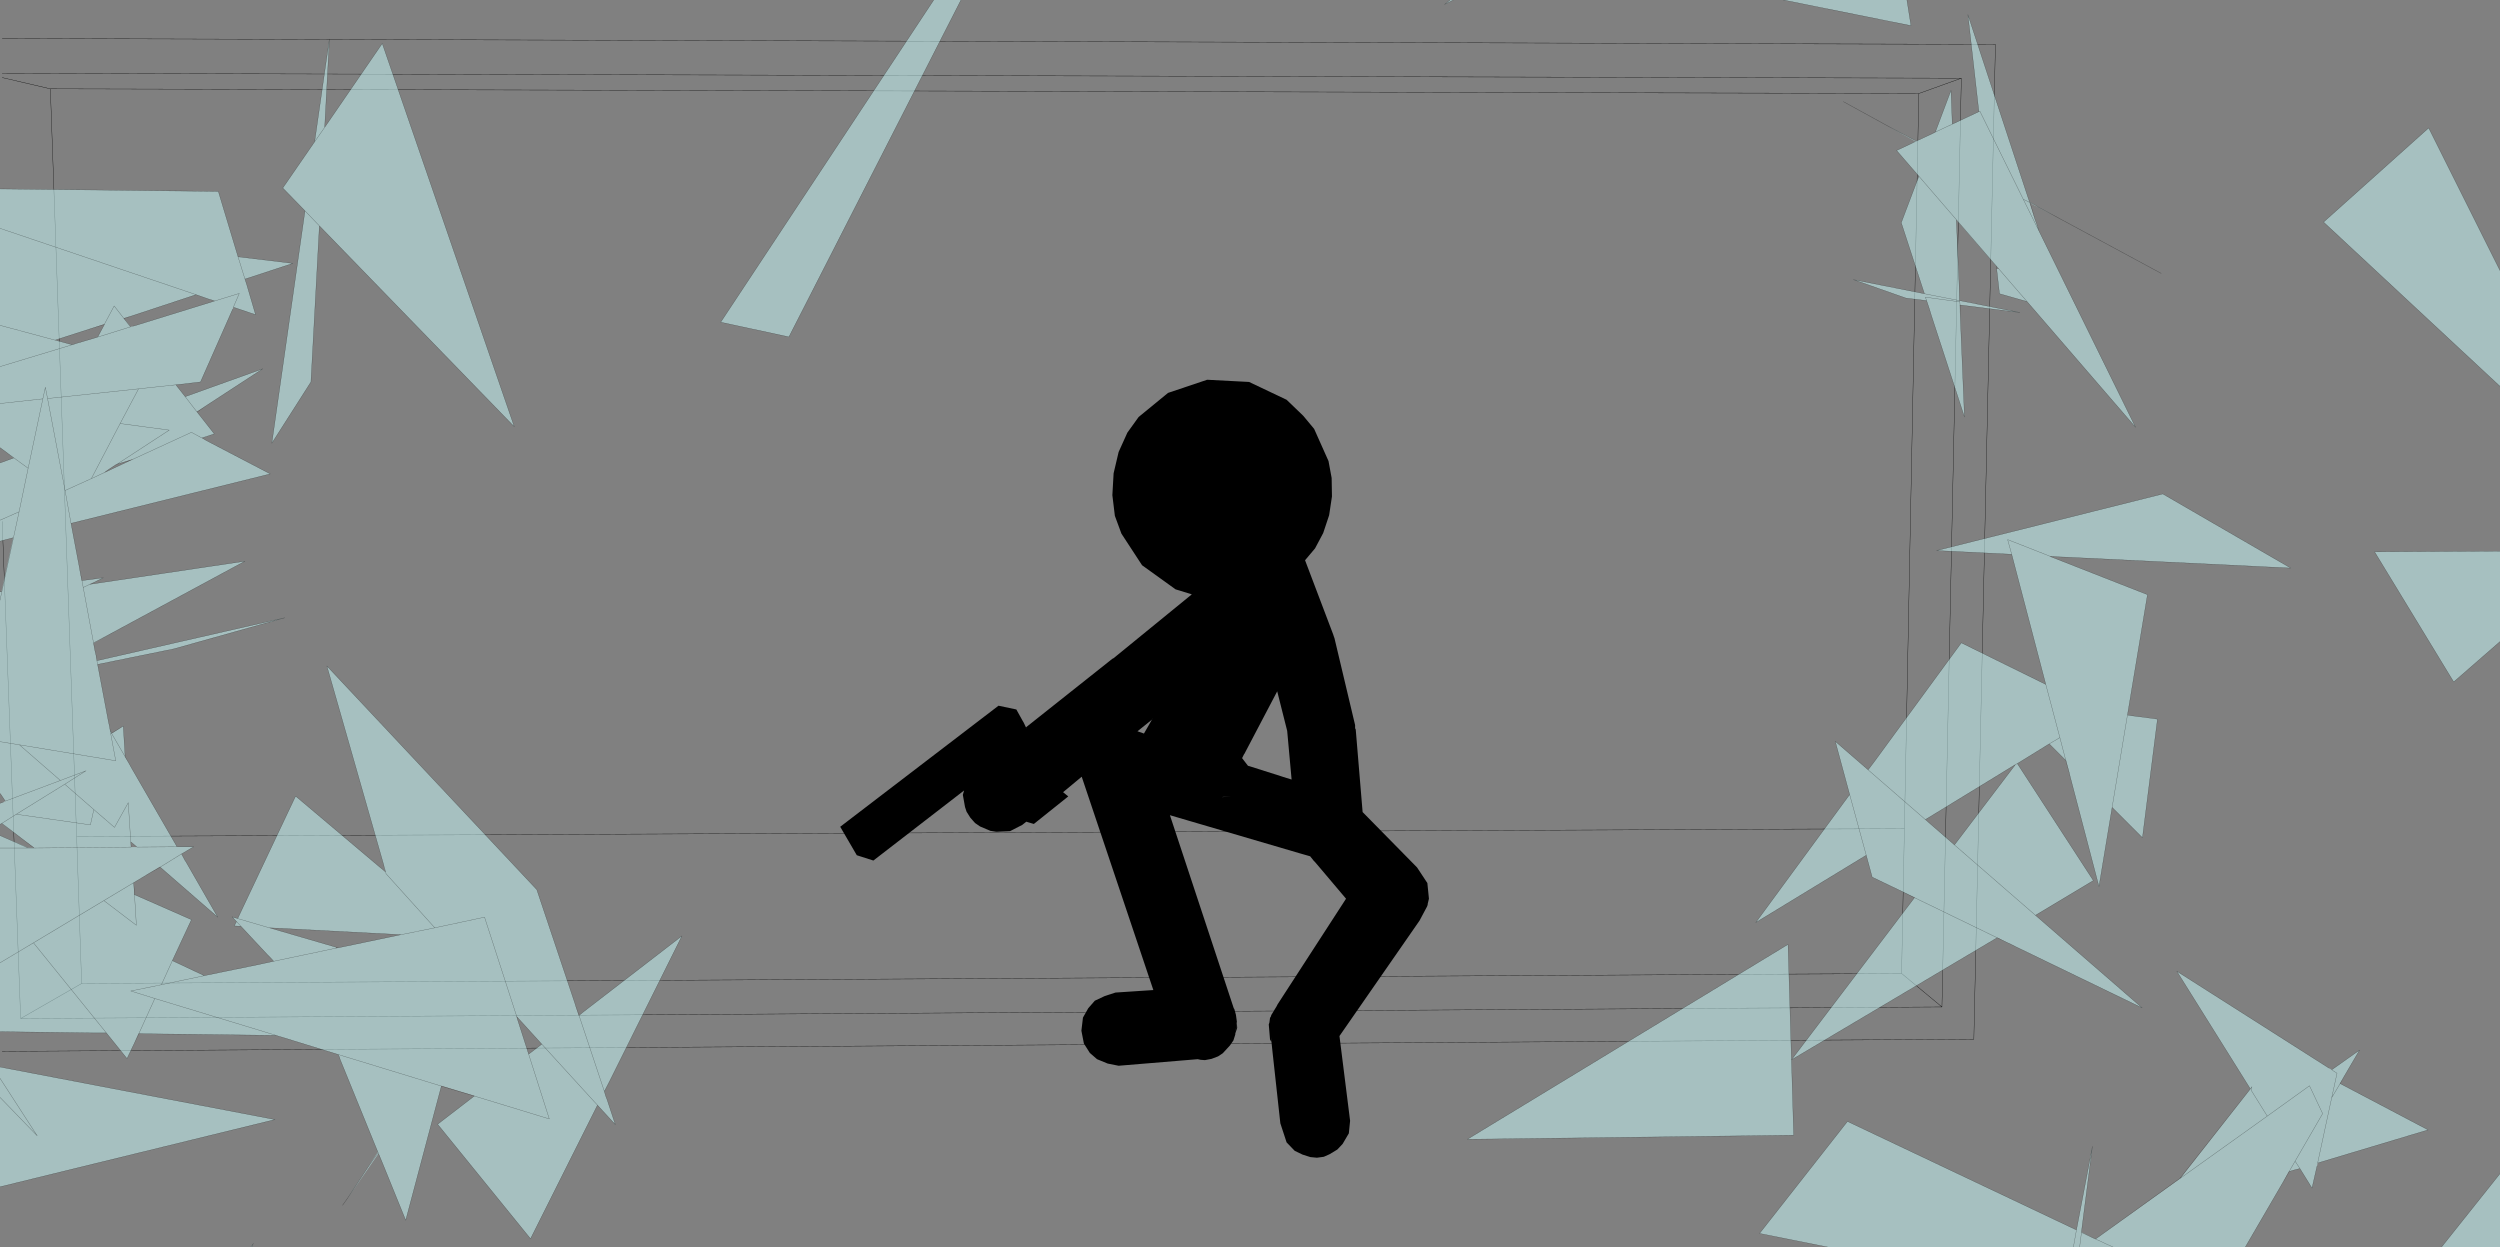 <?xml version="1.0" encoding="UTF-8" standalone="no"?>
<svg xmlns:xlink="http://www.w3.org/1999/xlink" height="199.4px" width="399.6px" xmlns="http://www.w3.org/2000/svg">
  <rect width="100%" height="100%" fill="#808080" stroke="none"/>
  <g transform="matrix(1.0, 0.0, 0.0, 1.0, -0.1, -0.45)">
    <path d="M306.8 15.4 L304.5 132.9 304.05 156.05 310.5 161.4 313.6 12.95 306.8 15.4 8.15 14.65 12.35 134.15 304.5 132.9 M0.45 6.6 L319.05 7.55 315.6 166.55 0.45 168.5 M0.45 12.85 L8.15 14.65 M0.45 83.8 L3.4 163.25 13.15 157.65 12.35 134.15 M0.45 12.15 L313.6 12.95 M310.5 161.4 L3.4 163.25 M13.15 157.65 L304.05 156.05" fill="none" stroke="#000000" stroke-linecap="round" stroke-linejoin="round" stroke-width="0.05"/>
    <path d="M399.7 62.2 L371.5 35.95 388.3 20.9 399.7 43.7 399.7 62.2 M316.4 18.25 L314.65 2.8 324.35 32.3 324.4 32.4 324.5 32.75 325.35 33.2 325.6 33.35 325.9 33.55 327.2 34.25 328.45 34.95 324.6 32.9 324.5 32.85 325.35 35.45 325.65 36.25 326.0 37.35 323.5 32.3 324.5 32.8 324.55 32.8 324.6 32.9 324.55 32.8 324.5 32.8 323.5 32.3 326.0 37.35 341.45 68.75 324.1 48.65 319.7 47.4 319.25 43.45 319.6 43.45 319.5 43.35 319.2 43.0 312.8 35.6 313.25 46.1 313.3 48.5 313.35 48.5 322.95 50.4 313.4 49.2 313.35 49.2 313.4 50.35 313.45 51.45 314.1 67.1 308.8 50.85 308.45 49.7 308.05 48.5 304.75 48.1 296.35 45.15 307.7 47.4 304.0 36.05 306.8 28.65 306.8 28.6 303.25 24.5 305.4 23.5 306.25 23.05 301.95 20.65 306.3 22.95 306.4 23.0 309.0 21.8 309.9 21.35 309.45 21.55 312.15 20.3 309.45 21.55 311.95 14.9 312.15 20.25 312.15 20.3 316.4 18.3 316.4 18.25 M324.5 32.8 L324.4 32.4 324.5 32.8 M325.35 33.2 L324.55 32.8 325.35 33.2 M299.65 122.25 L313.6 103.2 327.1 109.85 321.65 89.05 309.65 88.45 345.8 79.4 366.25 91.25 330.2 89.5 329.0 89.45 327.75 89.35 327.8 89.4 343.35 95.5 340.15 114.75 340.2 114.75 340.8 114.85 344.95 115.4 342.55 134.35 337.7 129.5 335.6 142.15 331.0 124.6 330.85 123.95 330.35 122.05 330.3 122.0 327.65 119.35 322.55 122.5 334.7 141.2 325.45 146.75 342.5 161.55 322.25 151.75 Q321.5 151.35 320.8 151.05 L319.35 150.3 319.35 150.35 319.3 150.35 318.8 150.65 286.45 169.85 286.8 181.9 234.65 182.55 285.9 151.4 286.45 169.85 306.1 143.95 306.15 143.95 306.15 143.9 304.45 143.1 299.35 140.65 298.4 137.15 280.75 147.9 295.75 127.45 293.45 118.95 298.7 123.5 299.65 122.25 M309.25 130.6 L307.85 131.45 298.7 123.5 307.85 131.45 309.25 130.6 307.85 131.45 312.5 135.5 322.25 122.65 309.25 130.6 M322.55 122.5 L322.25 122.65 322.55 122.5 M321.65 89.05 L321.0 86.7 327.75 89.35 321.0 86.7 321.65 89.05 M399.7 103.0 L392.3 109.45 379.65 88.65 399.7 88.55 399.7 103.0 M334.6 198.3 L332.8 197.45 332.9 196.55 332.8 197.45 334.6 198.3 335.05 198.5 348.55 188.85 348.65 188.75 359.8 174.5 360.05 174.15 359.95 174.75 362.5 178.85 348.65 188.75 362.5 178.85 359.95 174.75 360.05 174.15 359.8 174.5 348.05 155.7 372.4 171.2 372.8 171.45 377.25 168.3 374.7 172.65 374.1 173.65 374.15 173.65 388.2 181.05 370.55 186.35 370.45 186.85 369.65 190.35 367.7 187.2 367.65 187.25 366.85 187.45 366.0 187.7 365.95 187.7 365.0 189.45 358.95 199.85 338.0 199.85 335.05 198.5 338.0 199.85 332.5 199.85 331.5 199.85 332.0 197.05 331.5 199.85 292.6 199.85 281.35 197.6 295.4 179.7 332.0 197.05 334.55 183.7 332.9 196.55 332.8 197.4 334.6 198.3 M337.7 129.5 L340.15 114.75 337.7 129.5 M329.35 118.35 L327.65 119.35 329.35 118.35 327.1 109.85 329.35 118.35 330.3 122.0 329.35 118.35 M332.8 197.45 L332.5 199.85 332.8 197.45 M362.5 178.85 L369.25 174.0 371.35 178.45 366.95 186.05 366.0 187.7 366.95 186.05 371.35 178.45 369.25 174.0 362.5 178.85 M374.15 173.65 L372.8 175.9 373.65 172.0 372.8 171.45 373.65 172.0 372.8 175.9 374.15 173.65 M370.55 186.35 L372.8 175.9 370.55 186.35 M366.95 186.05 L367.7 187.2 366.95 186.05 M399.7 188.05 L399.7 199.85 390.3 199.85 399.7 188.05 M304.9 0.45 L305.55 4.55 285.15 0.45 304.9 0.45 M305.4 23.5 L306.4 23.0 305.4 23.5 M313.35 48.5 L313.35 48.7 307.85 47.95 308.05 48.5 307.85 47.95 313.35 48.7 313.35 48.5 M316.4 18.3 L316.55 18.2 323.5 32.3 316.55 18.2 316.4 18.3 M307.7 47.4 L313.3 48.5 307.7 47.4 M313.35 48.7 L313.4 49.2 313.35 48.7 M323.25 47.65 L323.2 47.6 323.15 47.55 323.1 47.5 306.8 28.6 323.1 47.5 323.15 47.55 323.2 47.6 323.25 47.65 323.4 47.85 323.35 47.8 323.25 47.65 M324.1 48.65 L323.55 48.0 323.4 47.85 323.55 48.0 324.1 48.65 M232.4 0.45 L231.0 1.15 231.9 0.45 232.4 0.45 M295.75 127.45 L298.4 137.15 295.75 127.45 M306.15 143.95 L319.35 150.35 306.15 143.95 M149.35 0.45 L153.7 0.45 126.2 54.3 115.3 51.95 149.35 0.45 M52.0 20.8 L52.45 20.15 61.2 7.4 82.3 68.65 51.15 36.55 48.85 34.15 51.15 36.55 49.8 61.5 43.55 71.3 48.85 34.15 45.3 30.5 50.4 23.1 52.0 20.8 50.4 23.1 50.4 23.05 52.75 6.7 52.0 20.75 52.0 20.8 M0.1 36.95 L0.1 30.65 35.0 31.05 38.15 41.5 46.9 42.55 39.75 44.9 39.6 44.95 39.25 45.05 39.6 46.15 39.7 46.5 40.95 50.75 37.4 49.55 38.35 47.35 34.45 48.55 38.35 47.35 37.4 49.55 37.3 49.85 32.15 61.5 29.2 61.85 28.2 61.95 29.7 63.85 42.1 59.4 32.9 65.4 31.55 66.25 31.6 66.3 34.35 69.8 32.4 70.45 32.35 70.45 32.9 70.75 33.05 70.85 43.3 76.2 11.45 84.1 12.75 90.95 12.95 92.1 13.15 93.25 13.2 93.25 16.6 92.8 15.0 93.6 14.4 93.85 14.45 93.85 13.4 94.35 13.2 93.25 13.4 94.35 14.45 93.85 39.25 90.15 16.75 102.3 15.05 103.25 15.25 104.35 15.45 105.2 15.5 105.6 15.6 106.05 45.6 99.2 27.95 104.15 15.7 106.65 17.45 115.9 17.6 116.55 17.7 117.2 17.75 117.25 17.95 117.65 17.8 117.75 18.6 122.05 3.2 119.5 9.75 125.2 0.95 128.5 9.75 125.2 3.2 119.5 0.1 119.0 3.2 119.5 18.6 122.05 17.8 117.75 17.95 117.65 17.95 117.7 19.8 116.5 20.1 121.4 20.1 121.45 20.65 122.35 21.15 123.25 28.4 135.8 28.45 135.8 31.05 135.8 29.1 136.95 29.15 137.0 29.65 137.95 29.85 138.25 34.9 147.05 25.7 139.05 25.65 139.0 24.1 139.95 21.45 141.55 21.5 142.05 21.55 143.45 21.6 143.45 30.7 147.45 27.65 154.0 32.75 156.4 41.05 154.7 42.45 154.4 43.85 154.1 43.3 153.5 43.1 153.3 42.85 153.05 38.6 148.5 37.55 148.45 37.9 147.75 37.2 147.0 37.65 147.15 37.85 147.2 38.1 147.25 47.35 127.7 60.8 139.05 61.05 139.25 61.7 139.8 61.5 139.0 61.45 138.75 52.35 106.9 85.9 142.65 91.8 160.25 92.0 160.85 92.15 161.35 92.6 162.75 92.65 162.75 93.4 162.15 109.1 150.05 97.5 173.35 96.7 174.9 96.9 175.6 97.15 176.25 98.45 180.2 95.6 177.1 84.9 198.45 70.05 180.15 75.9 175.65 75.95 175.65 75.95 175.6 70.65 174.0 70.65 174.05 64.95 195.5 61.7 187.5 61.15 186.15 60.6 184.8 60.6 184.85 55.6 192.05 58.9 187.05 60.55 184.7 60.5 184.6 60.55 184.7 60.6 184.85 60.55 184.7 58.9 187.05 60.5 184.6 54.45 169.75 54.4 169.55 54.35 169.4 54.15 169.0 44.9 166.15 44.65 166.1 44.55 166.05 44.25 165.95 24.35 165.7 23.85 165.7 23.45 165.7 22.3 165.65 22.25 165.65 21.75 166.8 21.6 167.15 20.4 169.65 17.1 165.55 5.45 151.15 16.7 144.4 21.9 148.35 21.6 143.45 21.9 148.35 16.7 144.4 5.45 151.15 17.1 165.55 15.9 165.55 17.1 165.55 15.9 165.55 15.5 165.55 14.95 165.55 0.1 165.35 0.1 154.35 5.45 151.15 0.1 154.35 0.1 136.0 0.1 134.0 4.6 136.0 0.1 136.0 4.6 136.0 0.1 134.0 4.6 135.95 5.5 135.95 5.5 136.0 21.05 135.85 5.5 136.0 5.5 135.95 5.55 135.95 3.6 134.5 2.95 134.0 2.3 133.5 0.35 132.05 0.1 132.25 0.1 128.85 0.65 128.65 0.95 128.5 0.15 127.3 0.1 127.25 0.1 119.0 0.1 96.4 0.1 95.05 0.2 95.05 0.35 95.0 2.2 86.4 0.1 86.95 0.1 83.6 0.1 74.45 2.3 73.65 1.45 73.0 1.2 72.8 0.1 72.0 0.1 64.95 0.1 59.05 11.65 55.55 0.1 59.05 0.1 52.45 9.4 54.95 0.1 52.45 0.1 36.95 31.45 47.55 0.1 36.95 M34.4 48.55 L33.8 48.35 33.6 48.3 33.3 48.2 31.45 47.55 21.0 51.0 19.9 51.3 19.9 51.35 21.0 52.7 21.3 52.6 21.85 52.45 34.45 48.55 34.4 48.55 M38.15 41.5 L39.25 45.05 39.6 46.15 39.25 45.05 38.15 41.5 M39.25 45.05 L39.6 44.95 39.25 45.05 M15.0 54.55 L20.95 52.7 21.0 52.7 20.95 52.7 15.0 54.55 15.75 54.3 15.75 54.25 16.8 52.3 16.8 52.25 14.85 52.9 8.95 54.8 9.4 54.95 11.65 55.55 12.0 55.45 12.1 55.4 15.0 54.55 M29.2 61.85 L22.25 62.6 7.7 64.15 7.35 62.35 6.95 64.2 0.1 64.95 6.95 64.2 7.35 62.35 7.7 64.15 22.25 62.6 29.2 61.85 M20.95 52.7 L19.9 51.35 20.95 52.7 M21.15 73.95 L21.4 73.8 19.45 74.45 18.75 74.65 18.65 74.7 17.45 75.5 16.95 75.85 16.65 76.05 20.8 74.1 21.15 73.95 21.25 73.9 30.7 69.55 32.35 70.45 34.35 69.8 32.35 70.45 30.7 69.55 21.25 73.9 21.15 73.95 M21.25 73.9 L20.8 74.1 21.25 73.9 M29.7 63.85 L31.55 66.25 29.7 63.85 M32.35 70.45 L32.4 70.45 32.35 70.45 M6.95 64.2 L4.6 75.3 1.45 73.0 4.6 75.3 6.95 64.2 M16.65 76.05 L14.7 76.95 19.3 68.15 27.15 69.2 18.8 74.65 18.75 74.65 18.8 74.65 27.15 69.2 19.3 68.15 14.7 76.95 16.65 76.05 M4.6 75.3 L3.15 82.25 0.1 83.6 3.15 82.25 4.6 75.3 M10.5 78.85 L11.45 84.1 10.5 78.85 7.7 64.15 10.5 78.85 14.7 76.95 10.5 78.85 M18.8 74.65 L19.45 74.45 18.8 74.65 M3.15 82.25 L0.4 95.0 0.2 95.05 0.4 95.0 3.15 82.25 M0.4 95.0 L0.1 96.4 0.4 95.0 M22.25 62.6 L19.3 68.15 22.25 62.6 M19.9 51.35 L18.35 49.35 16.8 52.25 18.35 49.35 19.9 51.35 M15.05 103.25 L15.05 103.2 16.75 102.3 15.05 103.2 15.05 103.25 M15.7 106.65 L15.5 105.6 15.7 106.65 M61.75 139.8 L61.8 140.1 69.6 148.75 64.2 149.85 69.6 148.75 61.8 140.1 61.75 139.8 61.7 139.8 61.75 139.8 61.5 139.0 61.75 139.8 M9.75 125.2 L13.85 123.65 10.45 125.8 2.7 130.6 0.4 132.05 0.35 132.05 0.4 132.05 2.7 130.6 10.45 125.8 13.85 123.65 9.75 125.2 M17.95 117.7 L20.1 121.4 17.95 117.7 M21.0 135.0 L20.6 128.75 18.4 132.7 15.1 129.85 10.45 125.8 15.1 129.85 18.4 132.7 20.6 128.75 21.0 135.0 21.05 135.85 22.0 135.85 21.0 135.0 M17.8 117.75 L17.6 116.55 17.8 117.75 M2.7 130.6 L14.55 132.3 15.1 129.85 14.55 132.3 2.7 130.6 M28.4 135.8 L22.0 135.85 28.4 135.8 M2.3 133.5 L0.4 132.05 2.3 133.5 M5.5 136.0 L4.6 136.0 5.5 136.0 M25.7 139.05 L29.1 136.95 25.7 139.05 M27.65 154.0 L25.9 157.85 21.0 158.85 24.85 160.05 22.3 165.65 24.85 160.05 21.0 158.85 25.9 157.85 27.65 154.0 M16.7 144.4 L21.45 141.55 16.7 144.4 M23.45 165.7 L22.3 165.65 23.45 165.7 M32.75 156.4 L25.9 157.85 32.75 156.4 M24.85 160.05 L44.25 165.95 24.85 160.05 M0.1 172.8 L0.1 171.0 44.05 179.4 0.1 190.15 0.1 175.85 6.05 182.0 0.1 172.8 6.05 182.0 0.1 175.85 0.1 172.8 M53.8 151.85 L53.8 152.0 54.1 151.95 53.8 151.85 54.15 151.95 54.1 151.95 54.15 151.95 64.2 149.85 43.15 148.75 53.8 151.85 M37.85 147.2 L43.15 148.75 37.85 147.2 M43.85 154.1 L53.8 152.0 43.85 154.1 43.3 153.5 43.85 154.1 M70.65 174.05 L54.15 169.0 70.65 174.05 M84.6 168.95 L87.9 179.3 75.95 175.65 87.9 179.3 84.6 168.95 85.65 168.15 86.7 167.35 82.7 162.95 82.65 162.9 82.9 163.65 84.6 168.95 M69.6 148.75 L77.55 147.05 82.7 162.95 77.55 147.05 69.6 148.75 M38.6 148.5 L37.9 147.75 38.6 148.5 M95.05 176.5 L94.5 175.9 86.7 167.35 94.5 175.9 95.05 176.5 95.6 177.1 95.05 176.5 M97.5 173.35 L96.7 174.9 92.65 162.75 93.4 162.15 92.65 162.75 96.7 174.9 97.5 173.35 M96.7 174.9 L96.9 175.6 96.7 174.9 M13.4 94.35 L15.05 103.2 13.4 94.35 M40.3 199.85 L40.15 199.85 40.6 199.2 40.3 199.85 M312.5 135.5 L325.45 146.75 312.5 135.5" fill="#ccffff" fill-opacity="0.502" fill-rule="evenodd" stroke="none"/>
    <path d="M399.7 62.2 L371.5 35.95 388.3 20.9 399.7 43.7 M316.4 18.25 L314.65 2.8 324.35 32.3 324.4 32.4 324.5 32.8 323.5 32.3 326.0 37.35 325.65 36.25 325.35 35.45 324.6 32.9 324.55 32.8 324.5 32.8 M325.35 33.2 L325.6 33.35 325.9 33.55 327.2 34.25 345.55 44.15 M324.55 32.8 L325.35 33.2 M299.65 122.25 L313.6 103.2 327.1 109.85 321.65 89.05 309.65 88.45 345.8 79.4 366.25 91.25 330.2 89.5 329.0 89.45 327.8 89.4 343.35 95.5 340.15 114.75 337.7 129.5 335.6 142.15 331.0 124.6 330.85 123.95 330.3 122.0 327.65 119.35 322.55 122.5 334.7 141.2 325.45 146.75 342.5 161.55 322.25 151.75 Q321.5 151.35 320.8 151.05 L319.35 150.35 306.15 143.95 304.45 143.1 299.35 140.65 298.4 137.15 280.75 147.9 295.75 127.45 293.45 118.95 298.7 123.5 299.65 122.25 M340.2 114.75 L340.8 114.85 344.95 115.4 342.55 134.35 337.7 129.5 M319.3 150.35 L318.8 150.65 286.45 169.85 286.8 181.9 234.65 182.55 285.9 151.4 286.45 169.85 306.1 143.95 M298.7 123.5 L307.85 131.45 309.25 130.6 322.25 122.65 322.55 122.5 M327.75 89.35 L327.8 89.4 M327.75 89.35 L321.0 86.7 321.65 89.05 M399.7 103.0 L392.3 109.45 379.65 88.65 399.7 88.55 M326.0 37.35 L341.45 68.75 324.1 48.65 319.7 47.4 319.25 43.45 319.25 43.35 319.2 43.0 M312.8 35.6 L313.25 46.1 313.35 48.5 322.95 50.4 313.4 49.2 313.4 50.35 313.45 51.45 314.1 67.1 308.8 50.85 308.45 49.7 308.05 48.5 304.75 48.1 296.35 45.15 307.7 47.4 304.0 36.05 306.8 28.65 M306.8 28.6 L303.25 24.5 305.4 23.5 306.4 23.0 309.0 21.8 309.45 21.55 311.95 14.9 312.15 20.25 M301.95 20.65 L294.75 16.7 M330.3 122.0 L330.35 122.05 M327.1 109.85 L329.35 118.35 330.3 122.0 M327.65 119.35 L329.35 118.35 M332.9 196.55 L332.8 197.45 334.6 198.3 335.05 198.5 348.55 188.8 348.65 188.75 362.5 178.85 359.95 174.75 360.05 174.15 359.8 174.5 348.55 188.8 M332.9 196.55 L334.55 183.7 332.0 197.05 331.5 199.85 M332.5 199.85 L332.8 197.45 M335.05 198.5 L338.0 199.85 M358.95 199.85 L365.0 189.45 366.0 187.7 366.95 186.05 371.35 178.45 369.25 174.0 362.5 178.85 M359.8 174.5 L348.05 155.7 372.4 171.2 M372.8 171.45 L377.25 168.3 374.7 172.65 374.15 173.65 388.2 181.05 370.55 186.35 372.8 175.9 374.15 173.65 M370.45 186.85 L369.65 190.35 367.7 187.2 366.95 186.05 M367.65 187.25 L366.85 187.45 366.0 187.7 M372.8 171.45 L373.65 172.0 372.8 175.9 M399.7 188.05 L390.3 199.85 M304.9 0.45 L305.55 4.55 285.15 0.45 M312.15 20.3 L316.4 18.3 316.55 18.2 323.5 32.3 M312.15 20.3 L309.45 21.55 M308.05 48.5 L307.85 47.95 313.35 48.7 313.35 48.5 313.3 48.5 307.7 47.4 M313.35 49.2 L313.4 49.2 313.35 48.7 M306.8 28.6 L323.1 47.5 323.15 47.55 323.2 47.6 323.25 47.65 323.4 47.85 323.55 48.0 324.1 48.65 M301.95 20.65 L306.3 22.95 M231.9 0.45 L231.0 1.15 232.4 0.45 M298.4 137.15 L295.75 127.45 M307.85 131.45 L312.5 135.5 322.25 122.65 M292.6 199.85 L281.35 197.6 295.4 179.7 332.0 197.05 M149.35 0.45 L115.3 51.95 126.2 54.3 153.7 0.45 M52.0 20.8 L50.4 23.1 45.3 30.5 48.85 34.15 51.15 36.55 82.3 68.65 61.2 7.4 52.45 20.15 52.0 20.8 M52.0 20.75 L52.75 6.7 50.4 23.05 M51.15 36.55 L49.8 61.5 43.55 71.3 48.85 34.15 M0.1 36.95 L31.45 47.55 33.3 48.2 33.6 48.3 33.8 48.35 34.4 48.55 M34.45 48.55 L38.35 47.35 37.4 49.55 40.95 50.75 39.7 46.5 39.6 46.15 39.25 45.05 38.15 41.5 35.0 31.05 0.1 30.65 M38.15 41.5 L46.9 42.55 39.75 44.9 39.6 44.95 39.25 45.05 M37.3 49.85 L32.15 61.5 29.2 61.85 22.25 62.6 7.7 64.15 10.5 78.85 14.7 76.95 16.65 76.05 20.8 74.1 21.25 73.9 30.7 69.55 32.35 70.45 34.35 69.8 31.6 66.3 32.9 65.4 42.1 59.4 29.7 63.85 28.2 61.95 M32.4 70.45 L32.9 70.75 33.05 70.85 43.3 76.2 11.45 84.1 12.75 90.95 12.95 92.1 13.2 93.25 16.6 92.8 15.0 93.6 14.45 93.85 39.25 90.15 16.75 102.3 15.05 103.2 15.05 103.25 15.25 104.35 15.45 105.2 15.5 105.6 15.7 106.65 17.45 115.9 17.6 116.55 17.8 117.75 18.6 122.05 3.2 119.5 0.1 119.0 M15.6 106.05 L45.6 99.2 27.95 104.15 15.7 106.65 M17.75 117.25 L17.95 117.65 19.8 116.5 20.1 121.4 20.65 122.35 21.15 123.25 28.4 135.8 22.0 135.85 21.0 135.0 20.6 128.75 18.4 132.7 15.1 129.85 14.55 132.3 2.7 130.6 10.45 125.8 13.85 123.65 9.75 125.2 3.2 119.5 M28.45 135.8 L31.05 135.8 29.1 136.95 25.7 139.05 24.1 139.95 21.45 141.55 21.5 142.05 21.6 143.45 30.7 147.45 27.65 154.0 32.75 156.4 41.05 154.7 42.45 154.4 43.85 154.1 43.3 153.5 43.1 153.3 42.85 153.05 38.6 148.5 37.55 148.45 37.9 147.75 37.2 147.0 37.65 147.15 37.85 147.2 43.15 148.75 53.8 151.85 54.1 151.95 53.8 152.0 43.85 154.1 M29.15 137.0 L29.65 137.95 29.85 138.25 34.9 147.05 25.7 139.05 M38.1 147.25 L47.35 127.7 60.8 139.05 61.05 139.25 61.7 139.8 61.75 139.8 61.5 139.0 61.45 138.75 52.35 106.9 85.9 142.65 91.8 160.25 92.0 160.85 92.15 161.35 92.65 162.75 96.7 174.9 97.5 173.35 109.1 150.05 93.4 162.15 92.65 162.75 M96.9 175.6 L97.15 176.25 98.45 180.2 95.6 177.1 84.9 198.45 70.05 180.15 75.9 175.65 M75.95 175.65 L70.65 174.05 64.95 195.5 61.7 187.5 61.15 186.15 60.6 184.85 60.55 184.7 60.5 184.6 54.45 169.75 54.4 169.55 54.35 169.4 54.15 169.0 70.65 174.05 M55.6 192.05 L54.85 193.1 M21.0 52.7 L20.95 52.7 15.0 54.55 12.1 55.4 12.0 55.45 11.65 55.55 0.1 59.05 M0.1 64.95 L6.95 64.2 7.35 62.35 7.7 64.15 M19.9 51.35 L20.95 52.7 M34.45 48.55 L21.85 52.45 21.3 52.6 M19.45 74.45 L21.15 73.95 21.25 73.9 M31.55 66.25 L31.6 66.3 M31.55 66.25 L29.7 63.85 M32.4 70.45 L32.35 70.45 M15.75 54.25 L16.8 52.3 14.85 52.9 8.95 54.8 M9.4 54.95 L11.65 55.55 M21.0 51.0 L31.45 47.55 M16.8 52.3 L16.8 52.25 18.35 49.35 19.9 51.35 21.0 51.0 M9.4 54.95 L0.1 52.45 M1.45 73.0 L1.2 72.8 0.1 72.0 M1.45 73.0 L4.6 75.3 6.95 64.2 M17.45 75.5 L16.95 75.85 M18.75 74.65 L17.45 75.5 M18.75 74.65 L18.8 74.65 27.15 69.2 19.3 68.15 14.7 76.95 M19.45 74.45 L18.8 74.65 M11.45 84.1 L10.5 78.85 M0.1 83.6 L3.15 82.25 4.6 75.3 M0.1 86.95 L2.2 86.4 M0.2 95.05 L0.4 95.0 3.15 82.25 M0.2 95.05 L0.1 95.05 M0.1 96.4 L0.4 95.0 M13.2 93.25 L13.4 94.35 14.45 93.85 M19.3 68.15 L22.25 62.6 M2.3 73.65 L0.1 74.45 M64.2 149.85 L69.6 148.75 61.8 140.1 61.75 139.8 M0.95 128.5 L9.75 125.2 M0.15 127.3 L0.95 128.5 M0.65 128.65 L0.1 128.85 M0.1 132.25 L0.35 132.05 0.4 132.05 2.7 130.6 M17.95 117.65 L17.8 117.75 M20.1 121.4 L17.95 117.7 17.95 117.65 M10.45 125.8 L15.1 129.85 M0.1 136.0 L4.6 136.0 0.1 134.0 M5.5 135.95 L3.6 134.5 2.95 134.0 2.3 133.5 0.4 132.05 M5.5 135.95 L5.5 136.0 21.05 135.85 21.0 135.0 M4.6 136.0 L5.5 136.0 M21.55 143.45 L21.6 143.45 21.9 148.35 16.7 144.4 5.45 151.15 17.1 165.55 20.4 169.65 21.6 167.15 21.75 166.8 22.3 165.65 23.45 165.7 23.85 165.7 24.35 165.7 44.25 165.95 24.85 160.05 21.0 158.85 25.9 157.85 27.65 154.0 M22.3 165.65 L24.85 160.05 M21.45 141.55 L16.7 144.4 M25.9 157.85 L32.75 156.4 M5.45 151.15 L0.1 154.35 M0.1 165.35 L14.95 165.55 15.5 165.55 15.9 165.55 17.1 165.55 M0.1 172.8 L6.05 182.0 0.1 175.85 M0.1 190.15 L44.05 179.4 0.1 171.0 M54.1 151.95 L54.15 151.95 64.2 149.85 43.15 148.75 M44.25 165.95 L44.55 166.05 44.65 166.1 44.9 166.15 54.15 169.0 M75.95 175.65 L87.9 179.3 84.6 168.95 82.9 163.65 82.7 162.95 77.55 147.05 69.6 148.75 M82.65 162.9 L82.7 162.95 86.7 167.35 94.5 175.9 95.05 176.5 95.6 177.1 M58.9 187.05 L60.55 184.7 M55.6 192.05 L58.9 187.05 M37.9 147.75 L38.6 148.5 M84.6 168.95 L85.65 168.15 86.7 167.35 M96.9 175.6 L96.7 174.9 M15.05 103.2 L13.4 94.35 M40.3 199.85 L40.6 199.2 40.15 199.85 M325.45 146.75 L312.5 135.5" fill="none" stroke="#000000" stroke-linecap="round" stroke-linejoin="round" stroke-opacity="0.502" stroke-width="0.05"/>
    <path d="M199.75 61.5 L205.75 64.35 208.4 66.9 210.15 69.0 212.45 74.15 212.95 76.85 213.0 79.8 212.55 82.8 211.6 85.65 210.3 88.1 208.7 90.0 213.25 102.0 213.25 102.05 213.4 102.45 216.7 116.35 216.7 116.85 216.8 117.05 217.9 130.25 226.6 139.1 228.25 141.6 228.35 142.6 228.4 143.1 228.5 144.1 228.3 144.95 228.3 145.1 228.25 145.2 228.2 145.35 227.0 147.6 214.2 166.05 215.9 179.6 215.7 181.6 214.7 183.3 213.85 184.2 212.6 184.95 211.7 185.35 210.6 185.5 209.55 185.4 208.3 185.0 207.05 184.4 205.75 183.05 204.75 180.0 203.5 168.6 203.25 166.2 203.3 166.95 203.1 166.6 202.9 164.2 203.0 163.9 203.1 163.15 203.25 162.9 203.3 162.7 204.15 161.3 204.3 161.0 215.25 144.1 210.6 138.6 210.3 138.25 210.1 138.05 209.5 137.3 209.45 137.3 208.4 137.0 208.05 136.9 187.1 130.75 197.3 161.6 197.4 161.75 197.65 162.65 197.8 163.75 197.55 165.65 197.8 164.0 197.85 164.75 197.55 165.65 197.55 165.8 197.25 166.75 196.7 167.55 195.55 168.8 194.8 169.3 193.75 169.7 192.7 169.9 192.0 169.85 191.55 169.75 178.9 170.8 177.15 170.45 175.45 169.75 174.3 168.75 173.35 167.25 172.95 165.2 173.2 163.1 174.05 161.6 175.1 160.4 176.7 159.65 178.4 159.1 184.45 158.7 173.0 124.6 170.05 127.05 170.0 127.05 170.85 127.75 165.35 132.15 164.15 131.8 164.45 131.55 163.5 132.3 161.55 133.3 159.35 133.4 158.4 133.25 156.75 132.55 155.95 132.0 155.2 131.15 154.6 130.2 154.35 129.45 154.0 127.5 154.2 126.8 139.7 138.0 137.05 137.15 134.4 132.6 159.7 113.25 162.55 113.85 163.55 115.65 163.7 115.9 163.8 116.1 164.25 117.05 164.1 116.7 177.9 105.75 178.1 105.65 190.6 95.45 188.0 94.65 182.65 90.8 179.35 85.75 178.3 82.9 177.9 79.6 178.1 76.1 178.9 72.7 180.3 69.6 182.1 67.1 186.8 63.25 193.05 61.15 199.75 61.5 M204.25 110.95 L199.0 120.95 198.95 121.0 198.35 122.2 198.65 121.6 198.65 121.65 199.65 122.95 199.6 122.85 204.8 124.5 205.25 124.65 206.55 125.05 205.85 117.35 205.85 117.3 204.25 110.95 M182.95 117.7 L184.5 115.0 184.2 115.5 181.9 117.35 181.95 117.35 182.95 117.7 M196.85 127.7 L195.4 127.85 195.65 127.85 196.85 127.7" fill="#000000" fill-rule="evenodd" stroke="none"/>
  </g>
</svg>
